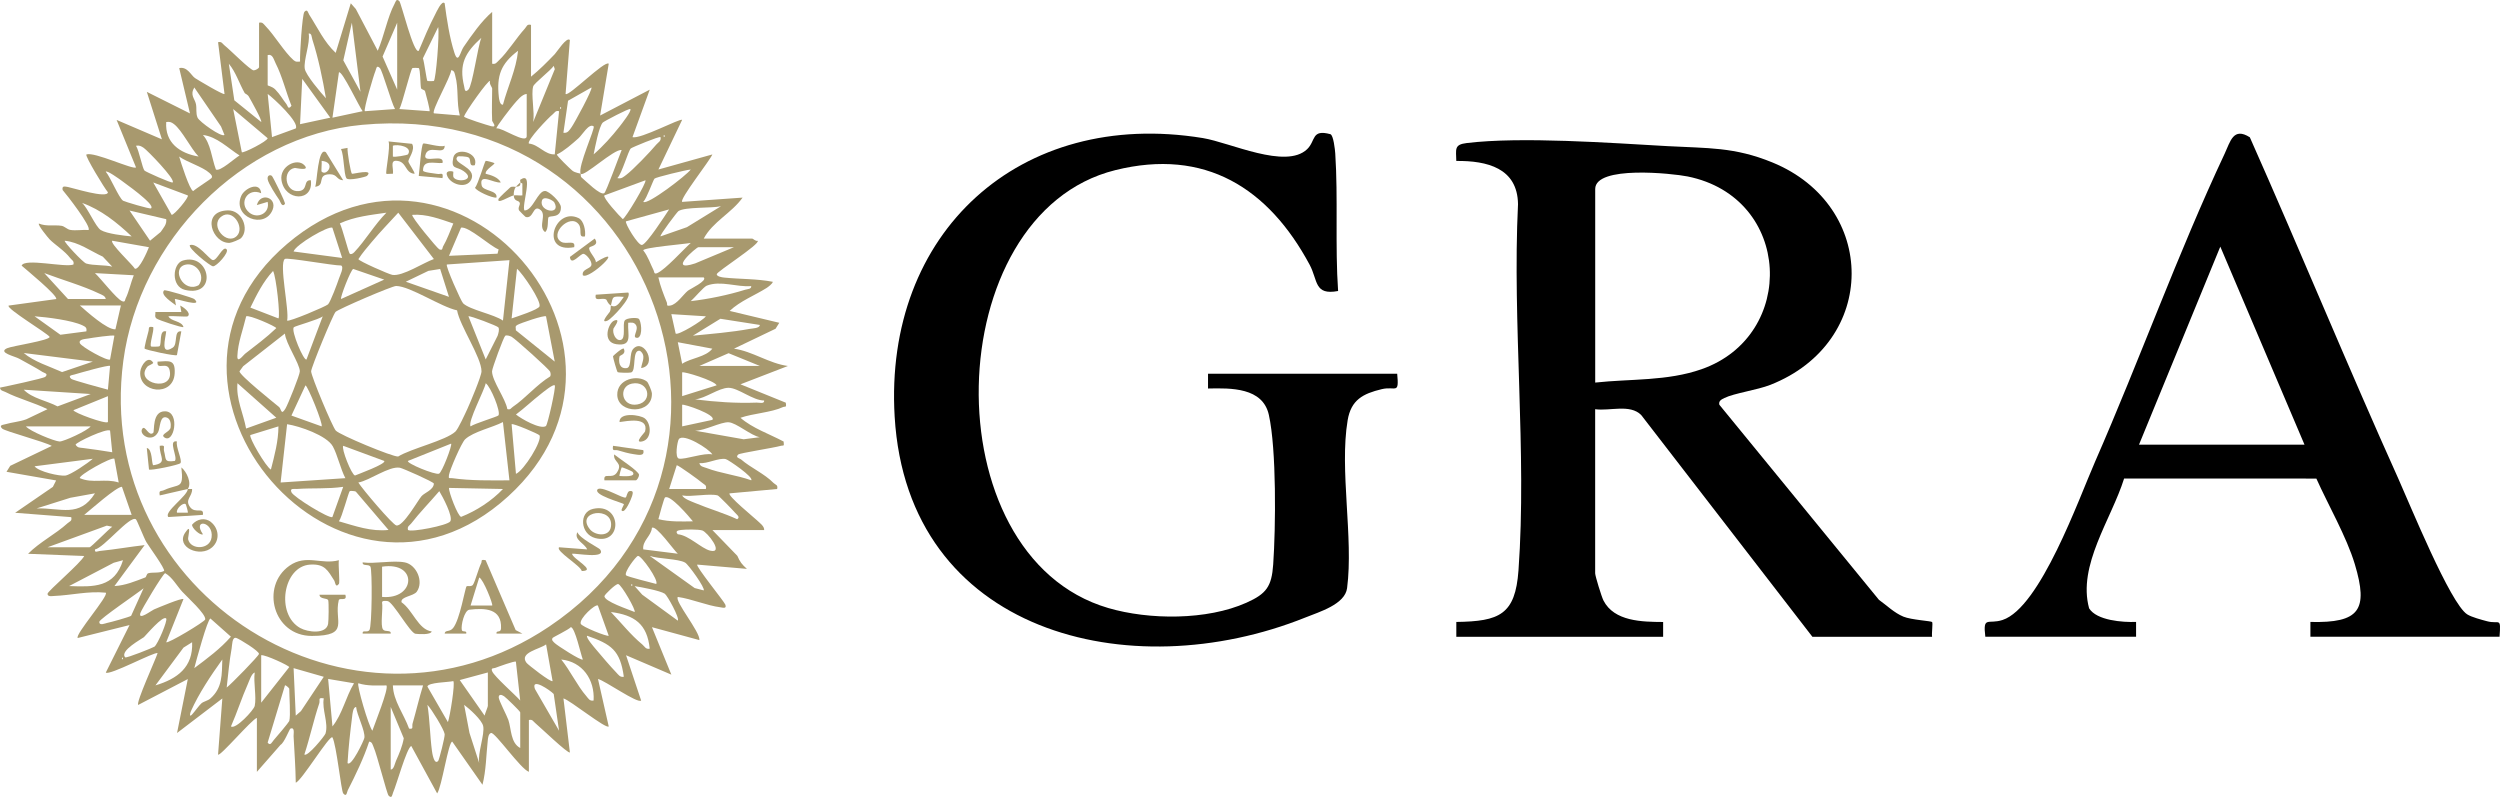 <svg viewBox="0 0 1158.14 369.15" xmlns="http://www.w3.org/2000/svg" data-name="图层 2" id="_图层_2">
  <defs>
    <style>
      .cls-1 {
        fill: #a8996e;
      }
    </style>
  </defs>
  <g id="layer">
    <g>
      <path d="M120,10.52c1.68-.36,2.02.53,2.98,1.52,4.17,4.29,8.83,12.17,12.98,15.8,1.12.98,1.65.75,3.04.68-.17-3.04.99-21.83,2.01-23.01,1.42-1.65,1.77.57,2.24,1.29,3.85,5.96,6.91,12.72,12.26,17.69l6.99-22.97,2.34,2.66,10.15,19.33c2.81-6.35,4.57-15.82,7.78-21.72.5-.91.77-2.67,2.22-1.27.9.86,6.66,24.78,9,23,2.36-5.62,4.8-11.49,7.63-16.87.42-.79,3.05-6.79,4.37-5.13.96,7.24,2.29,16.13,4.54,23.01,1.78,5.44,2.72-.59,4.22-2.76,3.78-5.49,8.28-12,13.25-16.25v24c1.62.35,2.04-.55,3.03-1.47,4.04-3.74,8.19-10.5,12.15-14.85.89-.98.88-2.14,2.82-1.68v24c3.91-3.16,7.55-6.85,11.03-10.47.93-.96,5.51-8.18,6.97-6.52l-1.99,24.99c1.26,1.5,18.29-15.85,19.99-13.99l-3.99,23.99,22.99-11.99-7.99,21.99c3.62,1.1,22.12-8.85,22.99-7.99l-10.99,22.99,25-6.98c-1.07,2.74-15.33,20.76-13.99,21.98l27.99-1.98c-5.08,7.15-13.89,11.21-18,18.99h22.5c.35,0,1.48,1.31,2.5,1.01,1.18,1.55-18.96,14.26-18.98,15.49-.01,1.06,2.41,1.45,3.43,1.55,7.44.77,15.15.52,22.55,1.96-.13.89-2.17,2.41-2.87,2.85-5.59,3.53-12.19,6-17.12,10.64l22.99,5.5-1.73,2.76-19.26,9.23c8.55,1.19,16.26,6.86,24.99,8.02l-21.99,8.49,21,8.51c.41,2.57-.26,1.55-1.41,2.08-5.37,2.49-13.76,2.87-19.59,4.92,5.63,4.88,13.38,7.47,20,11,.29,2.57,0,1.59-1.45,2.02-2.93.86-18.8,3.32-19.55,3.97-1.65,1.44.78,1.86,1.27,2.29,4.49,3.89,10.87,6.63,15.04,10.9.86.88,2.2.84,1.68,2.81l-22,2.02c-1.29.88,11.48,11.34,12.58,12.41,1.28,1.25,3.54,2.75,3.42,4.58h-24l11.57,11.96c1.19,2.82,2.2,4.05,4.43,6.03l-23-1.98c-.91.67,12.43,17.02,12.99,18.51.8,2.12-1.23,1.41-2.27,1.27-6.28-.79-13.35-3.91-19.71-4.79-1.74,1.76,10.4,16.22,9.99,19.99l-21.99-5.99,8.99,21.99-20.99-8.99,6.99,20.99c-1.65,1.52-16.72-9.22-19.99-9.99l4.98,21.99c-1.27,1.32-17.97-12.22-20.98-12.99l2.98,25c-.7.92-14.48-12.35-15.98-13.51-1.01-.78-1.27-1.92-3.01-1.49v24c-3.72-1.19-15.69-18.38-17.49-17.99-1.25.27-1.44,2.33-1.56,3.45-.75,6.83-.75,13.83-2.45,20.54l-14-19.98c-1.77-.05-4.88,21.23-7,23.98l-12-21.99c-2.14,1.02-6.88,18.21-8.41,21.59-.39.87-.45,3.13-2.09,1.41-.81-.85-5.33-18.97-6.97-22.54-.46-.99-.61-2.35-2.03-2.46-2.41,7.39-6.31,15.53-9.92,22.58-.36.71-.47,3.34-2.08,1.43-.98-1.17-3.11-22.49-5.02-26-1.44-1.08-14.4,20.38-16.98,21-.1-7.17-.63-14.34-1.01-21.51-.06-1.15.71-4.42-1.49-3.5-.4.17-2.91,6.67-4.54,7.48l-10.97,12.53v-25c-2.36.65-17.16,18.13-17.99,17l1.98-26-20.98,16,4.99-24.99-22.99,11.99c-1.07-1.16,7.98-20.78,8.99-23.99-1.13-.91-22.33,10.54-23.99,8.98l10.99-21.99-23.99,5.99c-1.5-1.41,14.52-19.68,12.99-20.99-8.08-.84-15.99,1.2-24,1.52-.85.03-3.03.48-2.98-1.03.05-1.22,15.63-14.43,16.98-17.49l-26-1.02c5.38-5.46,12.68-9.04,18.32-14.17.98-.89,2.14-.9,1.68-2.81l-25.99-2.02,17.48-12,1.51-2.98-22.99-4.01,1.73-2.76,19.25-9.23c-3.19-1.88-21.79-6.82-22.99-8.03-1.64-1.65.36-1.69,1.46-2.01,3.15-.93,6.61-1.14,9.72-2.29l9.81-4.67c-6.21-3.09-13.37-4.85-19.51-7.99-.94-.48-2.37-.53-2.48-2.01,2.78-.55,20.23-4.27,21-5.02,1.55-1.5-.53-1.74-1.29-2.23-2.96-1.92-7.54-4.28-10.82-6.15-1.98-1.12-10.07-2.82-5.62-4.85,2.34-1.07,19.82-3.6,19.72-5.27-1.11-1.71-20.3-13.18-18.98-14.49l22-3.02c1.03-1.43-14.3-13.99-15.99-15.48,1.35-3.64,20.05.99,23.99-.51.45-1.73-.72-2-1.49-3-2.66-3.47-7.29-6.33-9.54-8.68-.72-.75-5.62-6.67-4.96-7.31,3.47,1.47,7.14.52,10.45,1.04,1.51.24,2.58,1.65,4.09,1.91,2.67.44,5.71-.17,8.45.04,1.5-1.44-10.13-16.4-11.99-18.51-.42-2.09.94-1.66,2.42-1.42,1.83.29,18.4,5.58,18.55,2.44-1.42-1.55-10.73-16.83-9.97-17.5,3.66-1.39,21.68,7.23,22.99,5.99l-8.99-21.99,20.99,8.99-6.99-21.99,19.99,9.99-4.99-20.99c3.76-.9,5.56,3.46,7.35,4.63,1.3.85,13.13,7.94,13.64,7.36l-2.99-23.99c1.73-.45,2,.71,3,1.49,2.37,1.83,11.94,11.53,13.49,11.55.83,0,2.5-.92,2.5-1.54V10.52ZM166.99,42.51l-3.98-31.99-3.97,17.44,7.94,14.54ZM184,41.52V10.52l-6.77,15.67,6.77,15.33ZM200.98,37.52c.97-.79,2.68-21.71,2.01-24.99l-7.08,14.49c.6,1.51,1.7,10.14,2.09,10.51.11.1,2.86.09,2.98,0ZM150.99,45.52c-1.49-8.87-3.54-18.67-6.29-27.21-.34-1.05-.25-3.02-1.69-2.78.75,4.54-2.44,12.31-1.83,16.29.44,2.91,7.45,11.15,9.81,13.7ZM216.99,41.52c1.9-1.89,4.33-20.06,6-24-7.51,6.87-10.47,12.11-7.97,22.5.28,1.18.27,3.18,1.97,1.49ZM232.99,48.51c2.21-8.37,6.14-16.29,7-24.99-7.96,6-9.98,11.49-8.9,21.41.11.96.44,3.76,1.9,3.58ZM124,25.52v14c0,.2,2.12.49,3.53,1.94,2.34,2.4,3.33,4.45,5.18,6.79.64.81.72,2.84,2.31.75-2.51-6.26-4.29-13.75-7.34-19.69-.87-1.69-1.36-4.46-3.68-3.8ZM113.38,43.15c-2.53-4.44-4.13-9.77-7.37-13.63l2.54,16.95,12.45,10.04c.55-.66-4.81-10.15-5.71-11.73-.62-1.08-1.73-1.35-1.9-1.63ZM247,40.02c-1.08,3.81.79,12.09,0,16.5l10.02-24.49-.52-1.51c-1.32,2.07-9.1,8.06-9.5,9.5ZM175.99,31.52c-1.69-1.68-1.68.54-2.08,1.41-.72,1.56-5.61,17.93-4.9,18.59l13.99-1c-1.66-2.8-5.85-17.84-7.01-18.99ZM193.98,31.52c-.11-.09-2.71-.12-2.93.03-.84.54-4.65,16.56-6.04,18.97l13.99,1c.34-.32-1.69-7.9-2.08-9.22-.24-.8-1.7-.73-1.88-1.48-.35-1.49-.26-8.65-1.06-9.29ZM213,53.51c-1.57-5.9-.47-12.6-2.09-18.4-.32-1.15-.34-2.41-1.89-2.6-.21,3.2-9.26,18.82-8.01,19.99l11.99,1ZM168,51.51c-1.31-1.41-9.56-19.06-10.99-17.99l-3,21,13.99-3.01ZM153,54.51l-12.99-17.98-1.01,21,13.99-3.01ZM228,56.02c-.26-4.95,0-10.04,0-15,0-.55-1.47-2.2-1.01-3.5-.71-.76-11.6,14.59-12.01,16.47,0,.67,11.05,4.09,12.59,4.48,3.03.77.45-2.15.44-2.45ZM103.99,62.51l-1.59-3.9-12.39-18.09c-2.12,3.61.23,5.08.77,7.72.42,2.08-.14,4.24.74,6.26.83,1.91,11.15,9.28,12.48,8.01ZM273.99,40.52l-10.84,6.14-2.15,14.84c2.03.35,2.85-1.29,3.83-2.66,1.22-1.7,9.88-17.6,9.16-18.33ZM136.99,59.51c1.94-2.74-10.35-14.11-12.98-15.99l2,20,10.98-4.01ZM244,43.52c-2.19.09-4.53,3.19-5.95,4.79-.97,1.1-8.47,10.65-8.05,11.19,2.31-.67,14,7.59,14,3.51v-19.5ZM259.5,49.52v1c.65-.33.65-.67,0-1ZM112.01,70.52c.6.63,11.98-5.15,11.98-6.5l-15.97-13.5,4,20ZM291.99,50.52c-.51-.49-12.25,5.73-12.74,6.24-1.79,1.85-3.65,11.69-4.24,14.75,4.31-3.72,8.46-8.35,11.94-12.79.87-1.11,5.86-7.42,5.05-8.2ZM258.99,51.52c-1.73-.45-2,.72-3,1.49-1.75,1.34-12.05,12.08-10.99,13.49,4.61.47,7.41,5.25,11.99,5.02l2-20ZM92,72.51c-3.59-3.63-7.63-12.15-11.44-15.05-1.22-.93-2.03-1.15-3.56-.93-.65,9.59,6.3,14.52,14.99,15.98ZM167.8,57.82c-56.27,5.24-103.31,54.11-110.67,109.33-14.4,108.1,106.1,184.35,197.18,123.18,109.54-73.56,49.1-245.13-86.51-232.51ZM269,80.52c-1.51-3.22,6.92-21.31,6-21.99-2.18-1.6-5.24,3.95-6.99,5.5-2.88,2.56-6.71,5.96-10.01,7.51-.34.48,6.1,6.64,7.06,7.45,1.31,1.12,3.61,1.25,3.94,1.53.11.09-.13,1.25.34,1.63,1.96,1.6,8.8,8.59,10.61,7.32.88-.62,6.93-17.34,8.04-19.95-3.4-.74-17.51,12.67-18.99,10.99ZM100.02,78.51c1.78,1.23,8.94-5.38,10.96-6.49-5.3-3.35-10.55-8.76-16.98-9.49,3.61,3.93,4.06,10.74,6.01,15.98ZM307.5,62.52v1c.65-.33.65-.67,0-1ZM305.99,63.52c-.53-.51-13.2,4.75-13.75,5.24-1.22,1.07-4.09,11.6-6.25,13.75,1.96.42,2.69-.45,4.05-1.44,3.07-2.25,11.34-10.88,13.95-14.05.93-1.13,2.43-1.61,1.99-3.5ZM79.99,84.51c1.42-1.38-11.83-14.99-13.45-16.04-1.23-.8-1.99-1.24-3.54-.95,1.44,2.22,2.96,10.51,3.96,11.53.5.5,12.52,5.95,13.03,5.46ZM97.99,82.5c.67-.96-.34-1.8-1.04-2.44-2.98-2.75-10.36-4.95-13.95-7.54.73,2.57,4.87,15.63,6.51,16,1.19-1.14,8.18-5.59,8.47-6.02ZM320,78.53c-2.33.2-16.13,3.57-16.78,4.21-.68.68-3.59,9.2-5.22,10.77,1.86,1.68,20.01-12.26,22-14.98ZM69.99,96.51c1.13-1-2.75-4.27-3.53-4.96-2.69-2.4-7.13-5.7-10.14-7.86-1.1-.79-6.62-4.82-7.33-4.16,2.13,2.47,6.03,12.1,8.03,13.46.56.38,12.46,3.98,12.96,3.53ZM298.99,83.52l-19,7c-.9,1,7.07,9.69,8.5,10.97,1.04.01,11.33-17.17,10.5-17.98ZM87,90.53l-16-6,8.51,14.99c1.1.27,8.22-8.18,7.49-8.99ZM61,109.51c-6.68-6.3-14.23-12.41-22.98-15.5,2.72,2.39,6.21,11.05,8.68,12.56,2.82,1.73,10.74,2.64,14.3,2.94ZM334,95.53c-4.39,1.01-16.6.24-19.72,2.27-.6.39-8.84,11.26-8.28,11.71l12.22-4.27,15.78-9.71ZM290,102.52c-.73.7,5.61,11.36,7.42,10.96,2.24-.5,10.71-13.7,12.55-16.47l-19.98,5.52ZM77,101.53l-17-4,9.51,13.98,4.92-4.04c1.22-1.86,2.95-3.52,2.57-5.94ZM47.64,118.9c-5.7-2.62-11.25-6.77-17.64-7.37-.57.45,8.42,10.08,9.94,10.55,3.3,1.01,8.43.55,12.05,1.44l-4.36-4.62ZM68.99,114.52l-16.99-3c-1.27,1.15,9.43,11.13,10.51,12.99,2.04.47,5.71-7.98,6.48-9.99ZM320,112.53c-2.07.48-22.41,2.14-21.99,3.48,2.2,2.76,3.24,6.18,4.79,9.24.34.67.07,1.97,1.69,1.26,3.74-1.63,12-10.82,15.52-13.98ZM340,114.52h-16.5c-.82,0-14.7,11.84-1.48,7.51l17.98-7.51ZM49,138.52c-.25-1.5-1.83-1.94-3-2.5-7.72-3.7-17.39-6.43-25.49-9.51l10.99,12.01h17.5ZM61.99,127.52l-18-1c2.67,2.45,9.94,11.89,12.51,12.98,1.6.68,1.35-.56,1.7-1.25,1.5-2.95,2.45-7.51,3.78-10.74ZM326,128.52h-21c.78,3.74,2.47,8.03,3.91,11.59.38.95-.53,1.8,1.61,1.44,3.06-.53,5.96-5.09,8.14-6.87.98-.8,9.14-4.59,7.35-6.15ZM347.99,132.53c-6.64.6-14.15-2.73-20.6-.19-1.4.55-5.76,5.77-7.39,7.17,8.11-.94,17.43-2.85,25.21-5.29,1.05-.33,3.02-.26,2.78-1.69ZM56,141.52h-19c3.05,2.71,12.8,11.46,16.48,11.02l2.52-11.02ZM327,146.53l-16-1,2,9c1.04,1.01,12.62-6.01,13.99-7.99ZM40,153.51c.32-1.67-.37-2.1-1.73-2.76-4.96-2.39-16.57-3.81-22.26-4.23l11.96,8.56,12.03-1.57ZM351.99,150.53l-18.26-2.86-12.73,7.83c8.54-.84,17.94-1.59,26.34-3.15,1.22-.23,4.66-.23,4.65-1.83ZM53,155.53c-.57-.48-10.51.97-12.2,1.3-1.17.22-4.57.27-3.79,2.18.68,1.66,12.86,8.47,13.98,7.52l2-10.99ZM330,161.53l-16-3,2.01,9.99c4.25-2.79,10.82-3.01,13.99-6.99ZM42.99,167.53l-31.99-4c4.7,4.05,12.02,6.22,17.76,8.83l14.23-4.83ZM324,169.52h28l-14.48-5.9-13.52,5.9ZM50.99,169.52c-.59-.62-14.39,3.34-16.53,3.98-1.06.32-3.22.37-1.47,2.01.65.61,14.84,4.44,17,5.01l1-11ZM332,178.51c-.94-2.2-15.4-6.61-15.99-5.99v10.99s15.99-5.01,15.99-5.01ZM353.99,185.53c-5.14.07-11.98-5.88-16.49-5.88-4.5,0-10.74,4.96-15.51,5.36,9.46,1.18,18.94,1.87,28.52,1.5,1.21-.05,3.72.75,3.48-.99ZM41.99,182.53l-30.99-2c3.83,4.01,10.75,5.12,15.66,7.73l15.34-5.72ZM50,195.52v-12s-15.98,6.5-15.98,6.5c0,1.12,14.88,6.59,15.98,5.5ZM330,194.51c2.14-2.29-13.43-7.58-13.99-6.99v10s13.99-3.01,13.99-3.01ZM351.99,202.53c-4.01-.64-10.87-6.71-14.45-6.91s-11.19,3.94-15.53,3.91l22.5,3.97,7.48-.97ZM42,197.52H12c1.86,2.28,13.21,6.89,15.59,7.01,1.76.09,12.92-4.96,14.41-7.01ZM51,199.51c-1.34-1.4-15.95,5.44-15.98,6.51.97,1.54,1.97,1.32,3.46,1.52,4.54.61,9.01,1.19,13.52,1.97l-1-10ZM330,210.51c-1.52-2.61-13.53-10.07-15.55-7.03-.65.98-1.98,8.59.1,8.98,2.8.53,11.7-2.86,15.45-1.94ZM43,212.53l-26.99,3.48c1.91,2.52,11.58,4.66,14.28,4.3,2.49-.34,10.43-5.77,12.72-7.79ZM52.99,212.52c-1.21-1.05-16.92,7.82-15.99,8.99,5.94,2.59,11.72,0,17.99,2.01l-2-11ZM347.99,222.51c1.45-1.34-10.57-9.53-11.75-9.82-3.21-.77-8.64,2.3-12.24,1.83.28,1.68,1.95,1.79,3.22,2.27,6.62,2.53,14.09,3.3,20.78,5.71ZM327,226.52c.45-1.93-.7-1.92-1.68-2.82-1.29-1.17-11.01-8.17-11.81-8.19l-3.51,11.01h17ZM39,238.52h22l-4.51-13.01c-2.55-.05-14.62,10.72-17.49,13.01ZM44,228.53l-11.42,2.07-15.57,4.91c11.13-.28,19.85,4.49,26.99-6.98ZM332.5,229.52c-3.81-1.08-12.09.79-16.5,0,.8,1.59,4.33,2.78,6.01,3.49,6.39,2.68,13.17,4.6,19.48,7.52,1.66-1.01-.33-2.21-.98-3.02-.91-1.1-7.46-7.84-8.01-7.99ZM321,241.51c-1.59-1.99-10.82-12.89-12.99-10.99-.39.34-2.68,8.58-3.01,9.99,5.25,1.29,10.62,1.08,16,1ZM62.95,240.56c-2.77-1.9-14.9,13.33-18.94,13.97-.27,1.74,1.19.81,2.2.71,6.95-.69,13.86-1.94,20.79-2.72l-13.99,18.98c5.06-.28,9.65-2.24,14.29-4,.57-.22.5-1.69,1.42-1.95,1.93-.55,5.04.11,7.28-1.05.65-.91-7.02-11.39-8.17-13.32s-4.39-10.3-4.88-10.63ZM22,253.52h19.5c.71,0,8.85-8.42,10.5-9.5l-2.52-.52-27.48,10.03ZM314,256.51c-1.73-1.44-10.08-13.44-11.99-11.99-.34,3.85-4.52,6-4.02,9.99l16,2ZM314,247.5c5.04.41,10.9,6.59,14.95,7.58,6.73,1.65-1.27-8.66-3.66-9.36-1.89-.55-7.68-.48-9.81-.21-1.39.18-2.89.54-1.48,1.99ZM303.99,270.52c1.38-1.51-6.93-13.32-8.47-12.99-.92.2-6.52,7.53-5.51,8.98.41.6,12.05,3.49,13.99,4.01ZM325.99,273.52c.91-.9-7.04-12-8.6-12.89-3.23-1.83-12.2-1.66-16.39-3.1l20.81,14.89,4.18,1.09ZM56.99,259.52l-4.31,1.18-20.68,10.8c11.52.43,21.07.75,24.99-11.98ZM84.42,274.1c-2.48-2.68-4.67-6.8-7.91-8.58-1.06.27-11.05,16.98-11.5,18.52-1.04,3.57,5.09-1.19,6.3-1.7,1.88-.81,12.97-5.48,13.68-4.81l-7.99,19.99c.76.76,17.9-9.53,18.07-10.57.39-2.48-8.41-10.41-10.65-12.84ZM293.99,283.51c.76-.76-6.11-12.69-7.61-12.95-1.11-.19-6.19,4.82-6.34,5.52-.54,2.43,11.49,6.36,13.95,7.43ZM292.5,270.52v1c.65-.33.65-.67,0-1ZM313.99,287.51c.99-1.12-4.84-11.67-6.03-12.46-2.13-1.42-10.93-3.06-13.97-3.52l3.53,3.96,16.47,12.02ZM60.75,285.27l5.76-12.74c-2.42,2.02-20.4,14.21-20.49,15.49-.15,2.08,2.86.69,3.53.57,1.6-.29,10.52-2.78,11.19-3.32ZM276.99,280.52c-1.21-.89-8.75,6.07-7.97,8.43.41,1.37,12.41,6.12,12.97,5.56l-5.01-13.99ZM300.99,300.51c-1.18-11.44-6.99-15.56-17.99-16.99,4.71,4.9,9.24,10.67,14.5,14.99,1.13.93,1.61,2.43,3.5,1.99ZM76.99,286.52c-1.51-1.64-9.43,7.84-10.33,8.66-.74.67-11.46,6.32-8.66,9.33.49.53,12.97-4.51,13.55-4.94,1.56-1.14,6.22-12.2,5.44-13.05ZM90.01,309.52c5.96-4.48,12.03-8.92,16.96-14.57l-9.47-8.41c-1.32.02-6.74,20-7.49,22.98ZM269.99,305.51c-.99-2.55-3.54-14.56-5.52-15-1.13,1.26-8.19,4.62-8.47,5.02-.7,1.02.39,1.78,1.05,2.43,1.03,1.02,12.22,8.3,12.94,7.55ZM288.99,313.51c-1.7-12.32-5.81-15.08-16.99-18.99-.75.73,3.24,5.29,4,6.2,2.72,3.23,6.62,7.85,9.48,10.81,1.04,1.08,1.76,2.34,3.51,1.98ZM105.01,318.52c2.17-1.67,14.71-14.51,14.95-15.56.28-1.27-9.11-7-10.48-7.42-2.04-.62-1.89,3.25-2.17,4.79-1.09,5.97-1.61,12.17-2.3,18.2ZM88.99,297.52l-3.99,2.5-12.99,17.49c10.1-3.02,17.52-8.42,16.99-19.99ZM255.99,315.51l-3.01-16.99c-2.83,2.2-12.74,3.77-9.05,8.56.64.83,11.31,9.21,12.06,8.43ZM121,325.52l13-16.48c-.17-.72-11.08-5.81-13-5.52v22ZM56.5,304.52v1c.65-.33.65-.67,0-1ZM93.3,325.83c1.11-.95,2.9-1.13,4.21-2.29,5.57-4.98,5.25-10.89,5.48-18.02-5.21,7.24-10.93,15.81-14.55,23.95-.35.79-.96,3.1.54,1.52,1.16-1.24,3.32-4.31,4.32-5.16ZM274.99,324.51c.58-9.7-5.18-17.98-14.99-18.99,4.03,4.93,7.52,12.28,11.58,16.91,1,1.14,1.54,2.47,3.41,2.08ZM238.99,306.52c-.51-.45-8.2,2.36-9.61,2.9-.7.27-2.11-.15-1.37,1.58,1.04,2.43,10.64,10.84,12.98,13.51l-2-18ZM150,313.53l-13.99-4.01,1,22,2.4-2.09,10.58-15.9ZM118,327.02c.9-4.17-.66-10.97,0-15.5-1.51.53-2.5,3.83-3.17,5.33-2.86,6.42-4.99,13.23-7.83,19.66,2.07,1.62,10.58-7.54,11-9.49ZM226,311.52l-13.02,3.52,11.52,16.48c.23-1.07,1.5-4.03,1.5-4.5v-15.5ZM164,316.53l-11.99-2.01,2,22c4.6-5.67,6.17-13.69,9.99-19.99ZM209.99,315.52c-2.28.57-11.61.58-12,2.53l9.51,16.47c.95-2.55,3.44-18.05,2.49-19ZM179,317.52c-4.39.02-8.77.36-13-1-.78.85,4.69,19.73,6.5,21.99.98-2.9,7.78-19.69,6.5-20.99ZM258.99,338.51l-2.48-17.01c-1.57-1.71-10.69-7.93-8.7-2.32l11.18,19.33ZM134,334.02c.7-2.46,0-11.55,0-15,0-.21-1.68-1.82-1.99-1.5l-8.02,26.49c1.28,1.81,2.12-.43,2.83-1.18.99-1.04,7.03-8.27,7.19-8.81ZM196,317.52h-14c.2,7.18,5.05,13.16,7.51,20.01,2.28.43,1.23-1.01,1.61-2.34,1.7-5.86,3.05-11.85,4.87-17.67ZM241,346.52v-16.5c0-.53-6.67-6.96-7.5-7.5-1.35-.89-2.42-.87-2.47.49s3.77,8.44,4.47,10.51c1.41,4.18.98,10.61,5.5,13ZM149.99,323.52c-2.98-.52-1.58.79-2.1,2.34-2.62,7.78-4.32,15.86-6.89,23.65,1.33,1.4,9.47-8.63,9.79-9.69,1.49-4.9-1.76-11.15-.8-16.3ZM202.99,352.52c.44-.47,3.18-11.16,3.01-12.43-.29-2.14-6.06-11.57-7.99-13.57,1.12,7,1.17,14.43,2.1,21.39.08.61.92,6.7,2.88,4.61ZM221.99,353.51c-.82-4.47,2.71-13.49,1.83-17.23-.67-2.83-6.33-7.92-8.81-9.77l2.48,13.01,4.5,13.98ZM161,353.51c1.7,2,7.67-10.62,7.81-11.72.43-3.26-3.48-10.56-3.83-14.26-1.48-.07-1.74,3.54-1.87,4.61-.89,7.06-1.71,14.28-2.11,21.38ZM181,327.52v29c1.49-.04,1.89-2.81,2.45-4.05,1.48-3.34,2.99-6.82,3.6-10.47l-6.04-14.48Z" class="cls-1"></path>
      <path d="M674.65,294.97v-6.85c20-.27,27.32-3.37,28.8-23.9,3.95-54.77-2.92-114.37-.22-169.64-.22-16.79-14.4-20.15-28.59-20.02-.09-5.37-1.1-7.57,4.73-8.28,25.34-3.09,66.96-.05,93.18,1.42,18.38,1.03,30.84.29,48.56,7.57,48.88,20.06,49.24,83.24-.99,103.02-6.11,2.4-16.76,3.86-21.29,6.09-1.36.67-2.74,1.32-2.34,3.11l73.93,90.37c3.7,2.64,7.09,6.05,11.36,7.81,3.62,1.49,12.79,2,13.27,2.48.45.45-.26,5.29,0,6.84h-55.45l-79.33-102.76c-5.21-5.16-14.46-1.72-21.3-2.66v75.98c0,1.31,2.96,10.87,3.83,12.6,4.96,9.78,18.01,9.94,27.66,9.99v6.85h-95.84ZM738.99,177.23c16.56-1.8,33.28-.6,49.26-6.19,44.36-15.52,42.03-79.54-6.48-89.3-6.94-1.4-42.78-5.21-42.78,5.82v89.67Z"></path>
      <path d="M647.26,173.12c.94,9.96-.67,5.6-7.2,7.17-8.6,2.07-14.16,4.91-15.75,14.38-3.87,23.03,2.77,54.41-.26,77.78-.98,7.53-12.82,10.99-19.27,13.59-81.48,32.73-184.34,7.32-190.32-93-5.08-85.25,57.97-142.94,142.77-129.08,12.7,2.08,38.43,14.59,48.3,5.16,4.1-3.92,1.88-9.37,10.77-6.96,1.43.39,2.16,7.28,2.27,8.93,1.35,20.55-.12,42.95,1.32,63.72-11.16,2.12-9.31-4.95-13.18-12.16-19.08-35.52-48.41-54.18-90.04-43.83-81.82,20.34-85.75,178.67-3.27,202.85,18.99,5.57,45.72,5.72,64.02-2.46,9.26-4.14,11.69-7.5,12.4-17.72,1.19-17.1,1.56-53.23-2.01-69.29-2.82-12.71-17.51-12.46-28.18-12.22v-6.85h87.63Z"></path>
      <path d="M919.71,294.97c-1.19-9.87,1.29-5.57,7.98-7.76,17.43-5.72,35.31-56.08,42.92-73.45,20.51-46.83,38.36-96.58,60-142.62,2.64-5.63,3.97-12.4,11.64-7.54,23.37,52.59,45.26,105.9,68.89,158.37,5.11,11.35,23.99,57.72,31.82,62.64,2.08,1.31,6.6,2.49,9.18,3.18,5.81,1.55,6.49-2.33,5.79,7.18h-87.62v-6.85c22.81.56,26.93-5.55,20.58-26.74-3.81-12.71-12.42-27.58-17.82-39.68l-89.06-.03c-5.92,18.92-21.65,40.2-16.22,60.14,3.52,5.67,15.59,6.53,21.76,6.3v6.85h-69.83ZM990.9,205.98h76.67l-39-91.73-37.66,91.73Z"></path>
      <path d="M235.42,229.94c-77.21,70.35-181.02-50.1-102.43-116.93s177.56,48.48,102.43,116.93ZM179,98.53c-7.32,1.07-14.76,1.81-21.56,4.96,1.07,1.89,4.03,13.52,4.57,14.03.47.44,1.38.09,2.07-.64,5.31-5.62,9.43-12.82,14.92-18.35ZM172.38,111.89c-2.19,2.62-4.48,5.25-6.35,8.14.06.87,14.19,7.06,15.73,7.31,4.74.78,14.41-5.65,19.24-7.34l-16.5-21.47c-4,4.39-8.33,8.81-12.11,13.36ZM210.01,103.54c-6.13-2.04-12.41-4.5-19.01-4.01-.83.59,11.57,15.6,12.51,15.98,1.7.68,1.35-.66,1.7-1.27,1.96-3.33,3.28-7.17,4.79-10.71ZM153.99,105.52c-1.58-1.16-17.02,7.75-17.99,10.99l22.51,2.99-4.52-13.97ZM230.99,115.54c-3.86-1.42-13.79-10.72-17.4-10.1l-5.59,13.07,22.49-.99.5-1.99ZM133,148.52c.71.73,18.03-6.56,18.97-7.53,1.13-1.16,4.35-9.77,5.05-11.95.44-1.38,2.48-5.24,1.02-6.05-3.47.11-25-3.82-26.07-3.04-2.86,2.08,2.14,23.9,1.04,28.57ZM236,120.52l-28.99,2.01c-.73.64,6.56,17.04,7.52,17.97,3.17,3.07,14.36,5.09,18.47,8.02l3.01-28ZM177.99,129.53l-14.36-4.94c-1.1.33-6.18,13.33-5.62,13.92l19.99-8.98ZM203.91,124.61l-5.46.87-10.45,5.03,19.99,7.01-4.09-12.91ZM237.01,147.51c2.23-.79,12.45-4.04,12.94-5.61.78-2.52-7.79-15.2-10.45-17.38l-2.49,22.99ZM128.99,147.51c.93-1.03-1-19.23-2.49-21.99-4.59,4.93-7.6,11-10.51,16.98l13,5.01ZM211.75,143.77c-7.28-1.48-21.73-11.21-28.23-11.29-1.9-.02-26.82,10.73-28.06,12s-11.33,25.79-11.33,27.54c0,2.19,9.86,25.74,11.42,27.45,1.87,2.05,26.27,12.2,28.89,12.02,5.92-3.68,22.01-7.39,26.5-11.53,1.34-1.23,4.49-8.21,5.54-10.46,1.31-2.83,6.58-15.32,6.58-17.48,0-6.49-10.02-20.94-11.32-28.25ZM113.43,163.96c4.94-3.85,10.01-7.59,14.55-11.94,0-.75-12.71-6.35-13.94-5.47-1.39,5.95-3.87,12.29-4.08,18.46-.12,3.52,2.81-.54,3.47-1.05ZM141.99,166.52l7.52-19.98c-1.57,1.42-12.94,4.52-13.41,5.07-1.39,1.63,4.68,15.85,5.89,14.91ZM230.87,151.65c-.39-.63-13.29-5.58-13.87-5.12l8.01,19.98,5.52-10.97c.35-1.11.95-2.92.34-3.89ZM252.96,146.55c-.78-.66-11.87,3.14-13.27,3.96-1.32.78-.62,1.16-.72,2.5l18.01,14.5-4.03-20.97ZM131.99,154.52l-19.34,15.14-1.71,2.35c-.02,1.8,15.64,14.31,18.33,16.53,1.08.89.91,4.19,2.98.71,1.15-1.92,6.69-15.69,6.65-17.25-.08-3.57-6.55-12.96-6.91-17.47ZM254.86,174.39c.4-.69.23-1.48-.01-2.19-.39-1.14-16.22-15.31-17.85-16.19-.79-.42-2.32-.89-2.95-.46-.72.5-6.11,15.12-6.11,16.46,0,4.4,6.28,12.7,7.08,17.5,1.54.43,1.66-.44,2.49-.99,5.95-4.01,11.17-10.4,17.36-14.13ZM128,193.51l-17.99-15.99c-.72,7.34,2.71,13.99,4,21l13.99-5.01ZM230.91,192.43c1.18-1.65-3.59-13.31-5.9-14.9-.59,3.33-8.49,17.99-7,20,1.68-1.29,12.5-4.53,12.9-5.09ZM148.99,197.52c.86-.92-6.47-18.97-7.49-18.98l-6.5,13.97,13.99,5.01ZM256.99,178.52c-.67-.76-5.53,3.29-6.47,4.02-3.88,3.02-7.54,6.53-11.5,9.48,2.41,1.98,11.25,7.04,13.86,5.37.81-.52,4.76-18.14,4.12-18.87ZM236,222.51l-3.01-26.99c-4.74,2.51-13.68,4.41-17.51,7.98-1.7,1.58-7.12,14.16-7.49,16.53-.32,2.05.2,1.31,1.5,1.49,8.77,1.22,17.67,1.04,26.51,1ZM159.99,221.51c-2.23-4.25-3.66-10.82-5.79-14.7-2.78-5.06-15.44-9.43-21.2-10.3l-3,27.01,29.99-2.01ZM249.88,201.63c-.37-.59-12.29-5.7-12.87-5.11l2.01,22.99c3.6-1.43,12.39-15.48,10.87-17.89ZM128.99,197.52l-13,4.01c-.88.94,7.21,14.81,9.51,15.99,1.67-6.51,3.47-13.18,3.49-19.99ZM189,213.53c-.84,1.08,12.55,6.57,14.36,5.91,1.36-.46,6.23-13.14,5.63-13.93l-19.99,8.01ZM178,213.53l-18.99-7.01c-1.02,1.14,3.85,13.52,5.45,13.76,1.37-.59,14.59-5.4,13.54-6.75ZM195.31,229.82c1.29-1.52,5.53-2.81,5.69-5.79-.2-.85-14.5-7.13-15.75-7.35-5.01-.87-13.97,5.91-19.25,6.85,1.76,2.93,15.94,19.61,17.64,19.91,3.13.54,9.82-11.45,11.67-13.63ZM158.99,225.53c-7.1,1.04-14.4.48-21.51.99-1.08.08-3.34-.55-2.48,1.49.96,2.27,17.66,12.49,18.98,11.51l5.01-13.99ZM233,226.53l-25.01-.5c-.13,1.97,4.09,13.07,5.62,13.41,7.06-2.78,14.15-7.38,19.4-12.91ZM164.82,227.73c-.57-.33-2.62-.36-2.8-.21-.57.47-3.57,12.05-5.02,13.98,7.53,2.16,15,4.87,22.99,4l-15.17-17.78ZM189,245.51c1.36,1.2,18.24-2.06,19.58-3.96,1.49-2.12-3.61-11.63-5.08-14.02-4.14,4.85-9.15,9.99-13.01,14.97-.78,1-1.93,1.28-1.49,3Z" class="cls-1"></path>
      <path d="M187.5,260.52c5.49,1.09,8.9,8.96,5.58,13.58-1.54,2.14-7.66,2.26-7.07,4.9,5.25,3.64,7.69,12.64,13.99,13.53-.54,1.69-6.2,1.22-7.53,1.07-2.46-.29-10.4-14.78-12.92-15.14-.73-.1-2.58-.34-2.56.64.54,2.81-.9,10.68.44,12.5.98,1.33,3.78.03,3.57,1.91h-12.99c-.27-1.93,2.13-.27,3.11-1.57,1.23-1.62,1.4-28.22.46-29.49s-3.78-.02-3.58-1.92c5.76.78,14.13-1.07,19.5,0ZM177,276.52c15.52,1.43,16.79-16.55,0-14v14Z" class="cls-1"></path>
      <path d="M156.99,259.52c-.38,1.93.55,10.28,0,10.99-1.6,2.09-1.78-.98-2.08-1.45-2.98-4.68-4.39-7.96-11.29-7.5-12.52.83-15.99,22.98-4.54,29.38,3.51,1.96,12.02,3.01,12.92-1.92.26-1.42.36-9.79.06-10.89-.33-1.24-3.91-.38-4.06-2.6h11.99c1.02,3.29-2.72,1.14-3.06,2.53-2.34,9.66,5.53,16.5-12.43,16.54s-23.96-22.96-10.43-32.51c7.79-5.5,14.86-.34,22.92-2.57Z" class="cls-1"></path>
      <path d="M224.98,259.52l13.91,32.38,3.1,1.61h-11.99c-.23-1.8,2.01-.04,2.11-2.45.38-9.23-7.43-9.46-14.66-8.61-2.35.28-4,7.31-3.51,9.43.27,1.17,2.48-.02,2.04,1.63h-9.99c.19-1.83,2.26-.55,3.91-2.57,3.18-3.89,5.55-18.56,6.24-19.31.34-.37,2.19.31,2.94-.7.97-1.32,2.64-7.7,3.82-9.99.53-1.03-.53-1.9,2.07-1.42ZM228,280.51c.54-.48-4.14-12.29-5.99-12.99l-4.01,12.99h9.99Z" class="cls-1"></path>
      <path d="M241,84.52c.56,2.22-1.9,1.87-2,2,.14-.09.9-1.06,2-2Z" class="cls-1"></path>
      <path d="M241,84.52c.19-.16-.2-1.11.04-1.27,6.62-4.43.35,12.39,1.96,14.26,3.93-.08,6.07-9.07,9.49-9.04,1.84.02,7.33,5.08,7.36,7.54.06,5.22-4.97,3.71-5.73,4.64-.58.7.19,5.68-1.62,6.86-3.52-2.62,1.22-8.22-2.48-10.53-3.2-2-2.82,4.48-6.46,3.55-.21-.05-2.97-2.84-3.08-3.03-.72-1.27.53-2.48.32-3.41-.36-1.57-2.63-.4-2.81-3.57,1.26-.18,2.71.14,4,0v-5.5s-1-.5-1-.5ZM256.77,93.74c-.48-.88-5.09-3.39-5.76-.7-1.25,4.97,9.11,6.79,5.76.7Z" class="cls-1"></path>
      <path d="M239,86.52c-.82,1.05-1.07,2.68-1,4-1.77.25-8.22,4.55-6.99,1.51.14-.35,4.57-4.58,5.35-5.2.86-.69,2.33-.13,2.64-.32Z" class="cls-1"></path>
      <path d="M277.99,254.54c3.13,4.55-11.35,1.67-12.99,1.99.27,2.43,11.7,7.88,4.5,8.01-.31-2.33-12.35-9.38-10.49-11.01l12.99.98c-1.04-2.74-6.37-4.47-4.5-7.98.88,2.83,9.98,7.26,10.5,8.01Z" class="cls-1"></path>
      <path d="M97.71,241.83c3.7,2.96,4.3,8.4.55,11.73-5.54,4.92-16.95-.04-12.52-6.74,3.32-5.02,1.2,2.03,1.41,2.99,1.09,5.01,10.07,4.99,10.87-.85,1.03-7.48-9.1-8.9-4.02-1.46-1.16.81-5.33-2.99-5-4.46,2.21-2.61,5.94-3.44,8.71-1.22Z" class="cls-1"></path>
      <path d="M190.88,66.62c1.72,2.72-1.86,7.05-1.7,8.2.11.82,3.27,5.26,2.81,5.69-4.59-.39-3.41-5.81-8.48-6.03-3-.13-.99,4.07-1.53,6.04-.81-.12-2.79.19-2.99,0-.56-.54,2.01-12.68.99-15l10.89,1.11ZM189,71.5c2.32-3.58-4.87-4.83-7-3.99v5.01c.45.45,6.75-.63,7-1.02Z" class="cls-1"></path>
      <path d="M299.73,176.79c.59.48,2.22,4.42,2.26,5.31.51,10-15.79,9.8-16.04.9-.21-7.5,9.54-9.63,13.78-6.21ZM292.74,177.71c-6.4,1.29-4.9,10.98,2.52,9.66s5.3-11.24-2.52-9.66Z" class="cls-1"></path>
      <path d="M111.74,110.26c-.6.64-4.36,2.18-5.32,2.24-7.99.47-13.69-14.69-.87-15.04,6.55-.18,10.1,8.64,6.18,12.8ZM109.75,109.27c3.79-3.83-2.02-13.1-7.35-8.84s2.74,13.5,7.35,8.84Z" class="cls-1"></path>
      <path d="M68.31,169.82c-6.54,7.76,12.61,12.26,10.27,1.68-.98-4.43-6.19.43-5.58-3.97,5.44-.31,8.27-1.11,7.92,5.42-.59,11.19-16.94,9.08-15.93-.83.3-2.92,3.68-7.76,5.98-4.09-.03.64-2.17,1.21-2.67,1.8Z" class="cls-1"></path>
      <path d="M120.99,89.52c-6.27-2.84-10.72,4.69-5.48,8.98,3.78,3.09,9.68.32,8.48-4.98l-5,1.49c1.6-6.2,9.57-3.47,7.29,2.2-3.7,9.2-18.77,3.34-14.54-6.43,1.58-3.66,8.75-6.94,9.25-1.27Z" class="cls-1"></path>
      <path d="M84.69,120.71c12.58-3.85,16.3,17.19,1.02,13.59-6.55-1.54-5.85-12.11-1.02-13.59ZM85.72,122.66c-6.59,1.81-.65,13.38,6.35,9.42,3.38-4.48-1.27-10.81-6.35-9.42Z" class="cls-1"></path>
      <path d="M273.08,114.62c-.97,1.38,3.13,5.03,2.94,6.89,14.82-9.07-3.17,8.43-6.02,6-.62-2.82,3.42-2.88,3.94-4.62s-2.26-5.08-3.58-5.3c-1.49-.25-5.86,6.01-6.35,1.44l11.5-8.51c2.33,3.26-1.99,3.49-2.42,4.1Z" class="cls-1"></path>
      <path d="M295.86,147.66c1.1.68,2.14,7.81-.37,8.84-3.42.25.78-3.64-.94-6.02-.94-1.31-2.14-1.02-3.54-.96-.33,5.53,2.22,10.99-5.42,9.95-6.89-.93-3.77-9.9-1.07-10.95,3.51-1.36-.26,3.36-.35,3.73-.55,2.17,1.1,5.72,3.32,5.25,2.66-.56.71-7.3,1.95-9.06.81-1.15,5.39-1.43,6.42-.79Z" class="cls-1"></path>
      <path d="M70.99,151.52c.44,1.79-1.87,8.15-.99,8.99.14.13,3.53.16,3.88-.12,1.18-.96-.38-7.81,3.11-6.88-.32,3.45-2.9,11.36,3.04,7.53,2.49-1.6.27-8.12,3.96-7.53l-2.02,10.98c-.65.63-14.53-2.38-14.98-3-.24-.32,1.36-6.63,1.73-7.8.54-1.68-.44-2.64,2.27-2.17Z" class="cls-1"></path>
      <path d="M297,170.51c.39-2.83,2.44-5.79-.52-7.99-3.92-.83-1.52,9.43-4.15,10.03-.92.21-5.68.17-6.21-.17-.32-.2-2.16-6.72-2.15-7.29,0-.31,4.46-4.18,5.01-3.58,1.2,2.82-1.85,2.94-1.99,3.65-.53,2.61-.03,5.91,3.49,5.34,2.32-.68.82-6.83,2.98-9.01,4.97-5,11.31,7.94,3.53,9.01Z" class="cls-1"></path>
      <path d="M206,67.52c.04,4.98-7.8-1.16-8.98,4.52-.78,3.77,9.09-1.09,7.97,3.47-3.83.31-9-1.79-9.02,3.48,0,.93,5.32,1.3,6.52,1.56,1.7.37,2.99-1.13,2.5,1.96l-11-1c.33-2.32,1.13-14.33,2.05-14.98.68-.47,7.95,1.94,9.95.98Z" class="cls-1"></path>
      <path d="M274.72,235.74c13.39-3.05,13.83,16.93,1.03,13.53-6.97-1.85-7.66-12.02-1.03-13.53ZM273.31,245.23c2.46,2.99,9.04,3.59,9.72-1.27,1.36-9.7-16.79-7.34-9.72,1.27Z" class="cls-1"></path>
      <path d="M219.99,76.51c-3.21.86-1.44-2.56-2.92-3.55-.85-.56-4.81-.7-5.08-.44-3.12,3.12,9.07,4.85,6.29,10.71-2.17,4.58-10.08,2.18-11.28-2.24-.63-2.31,2.79-1.65,2.97-1.46.2.2-.32,1.97.21,2.71,1.75,2.5,10.61,1.24,4.56-2.99-3.33-2.33-5.95-.55-4.75-6.23,1.08-5.13,11.92-2.53,9.99,3.48Z" class="cls-1"></path>
      <path d="M81.99,204.52c-.74,2.3,2.61,8.73,1.59,10.04-.62.8-13.9,3.58-14.56,2.94l-1.02-9.98c2.73.5,2.13,7.39,3,8.01,6.81-1.07,2.86-3.79,2.99-9,3.07-.51,1.56.84,2.01,2.45,1.02,3.7-.16,5.28,4.98,4.55,1.6-1.51-3.43-9.97,1-9.01Z" class="cls-1"></path>
      <path d="M141,76.53c2.82,2.94-4.01,1.22-4.37,1.27-5.99.84-4.72,11.44,1.84,10.72,4.45-.49,1.83-5.27,5.53-5.01,1.32,10.17-12.04,9.78-13.6.01-1.03-6.44,7.17-10.57,10.6-7Z" class="cls-1"></path>
      <path d="M87,226.52h1.99c.18,3.55-3.57,4.87-.91,8.42,2.42,3.23,6.5-.32,5.91,3.58l-15.99,1c-2.33-2.27,8.97-9.83,9-13l-13,2.99c-.48-2.61.5-1.76,1.99-2.45,6.91-3.22,9.24-.04,8.02-10.54,2.47,1.96,4.94,7.3,2.99,10ZM85.99,233.52c-1.19-.88-4.63,2.32-3.98,3.99h4.99c.22-.2-.84-3.87-1.01-3.99Z" class="cls-1"></path>
      <path d="M76,202.51c-1.75-1.41,2.74-2.39,3.05-4.49.22-1.48-.04-3.85-1.57-4.5-3.61-1.53-3.17,4.76-4.26,6.73-2.91,5.27-9.28.87-7.23-1.73,1.29-1.63,2.93,3.91,4.99,2,.74-.69-.72-10.13,5.54-9.98,7.14.17,4.09,15.7-.53,11.97Z" class="cls-1"></path>
      <path d="M150.98,70.53l8.01,12.99c-3.18-.15-2.65-2.83-6.21-2.79-6.3.08-1.73,5.24-6.78,5.79.91-1.61,1.19-18.69,4.98-15.99ZM149,79.51c2.36,2.34,6.93-4.35,0-4.99.17,1.11-.28,4.71,0,4.99Z" class="cls-1"></path>
      <path d="M283,141.52c-1.58-.92-1.79-2.53-2.2-2.77-1.94-1.12-5.58,1.4-4.8-2.23l15.01-1c2.06,2.14-7.75,12.23-9.52,12.99-4,1.71.85-3.72,1-4.05.6-1.22.29-2.09.51-2.95,2.71,1.58,4.36-1.89,6-3.99-5.67-.34-4.92-.23-6,3.99Z" class="cls-1"></path>
      <path d="M270.99,109.51c-3.54.73-1.05-3.16-2.9-5.59-3.99-5.24-13.92,4.61-8.1,8.11,2.41,1.44,6.79-1.21,6,2.48-16.21,3.05-9.13-18.82,2.01-13.49,2.51,1.2,3.38,5.89,2.99,8.49Z" class="cls-1"></path>
      <path d="M280,222.52c-.56-4.03,3.55-.15,5.83-3.68,2.99-4.62-1.85-4.57-1.32-8.33,2.14,1.78,11.51,7.77,11.53,9.49.01.83-.92,2.52-1.54,2.52h-14.5ZM292.99,218.54c-.17-.21-4.7-2.22-4.98-2.02-.17.12-1.23,3.79-1.01,3.99,1.3.08,8.21.67,5.99-1.98Z" class="cls-1"></path>
      <path d="M228.99,75.53c.63.52-4.42,3.06-3.99,4.97,2.41.57,5.82,1.63,7,4.01-3.14.57-10.19-4.71-8.87,1.39.59,2.75,7.52,2.13,6.86,5.62-1.99.37-9.59-3.17-9.92-4.59,1.45-1.63,4.4-12.01,4.93-12.41.22-.16,3.73.81,3.98,1.02Z" class="cls-1"></path>
      <path d="M289.89,230.44c.43-.29.58-2.48,1.62-2.91,2.05-.4,1.72.83,1.3,2.3-.25.87-3.23,8.42-4.81,6.69-.39-.43,1.18-2.74,1.01-2.98-.42-.59-14.99-4.38-12-7.01,2.74-1.19,11.75,4.69,12.89,3.92Z" class="cls-1"></path>
      <path d="M87,146.51c-.5.44-7.36-.32-8.99.02,1.21,2.48,6.13,2.01,6.99,4.98-.59.44-11.4-3.18-12.41-3.9-1.18-.85-.46-1.95-.6-3.08h12.01s-.51-2.98-.51-2.98c1.17.53,5.3,3.38,3.51,4.98Z" class="cls-1"></path>
      <path d="M104.99,115.52c1.25,1.45-4.74,7.99-6.32,7.85-1.46-.13-11.93-8.69-10.67-9.85,3.56-1.1,8.91,6.59,10.55,6.96,2.02.46,4.7-6.98,6.44-4.96Z" class="cls-1"></path>
      <path d="M161,68.51c-.2,1.79,1.46,11.59,2.04,11.99.33.23,10.43-2.47,6.96,1-.41.41-8.7,2.47-9.53,1.06-1.25-2.11-1.07-10.49-2.48-13.53l3.01-.52Z" class="cls-1"></path>
      <path d="M298.71,193.82c3.14,2.54,3.31,9.67-1.23,10.68-4.04.9,1.21-4.02,1.37-4.68,1.75-6.88-8.32-4.75-11.85-4.3-.23-4.74,9.63-3.37,11.71-1.69Z" class="cls-1"></path>
      <path d="M90,138.53c4.51,4.19-8.61-.34-9,0l.51,2.97c-1.2-1.09-7.56-4.84-5.5-6.98.51-.52,13.46,3.51,14,4.01Z" class="cls-1"></path>
      <path d="M298,208.53c.77,3-2.4,2.15-4.39,1.88-2.12-.28-5.19-1.12-7.28-1.77-1.62-.5-2.83.82-2.33-2.12l14,2Z" class="cls-1"></path>
      <path d="M125.98,81.52c.51.5,6.48,12.45,6.01,12.99-1.48,1.73-2.19-1.31-2.59-1.87-1.37-1.96-5.16-7.7-5.41-9.63s1.32-2.15,1.99-1.48Z" class="cls-1"></path>
    </g>
  </g>
</svg>